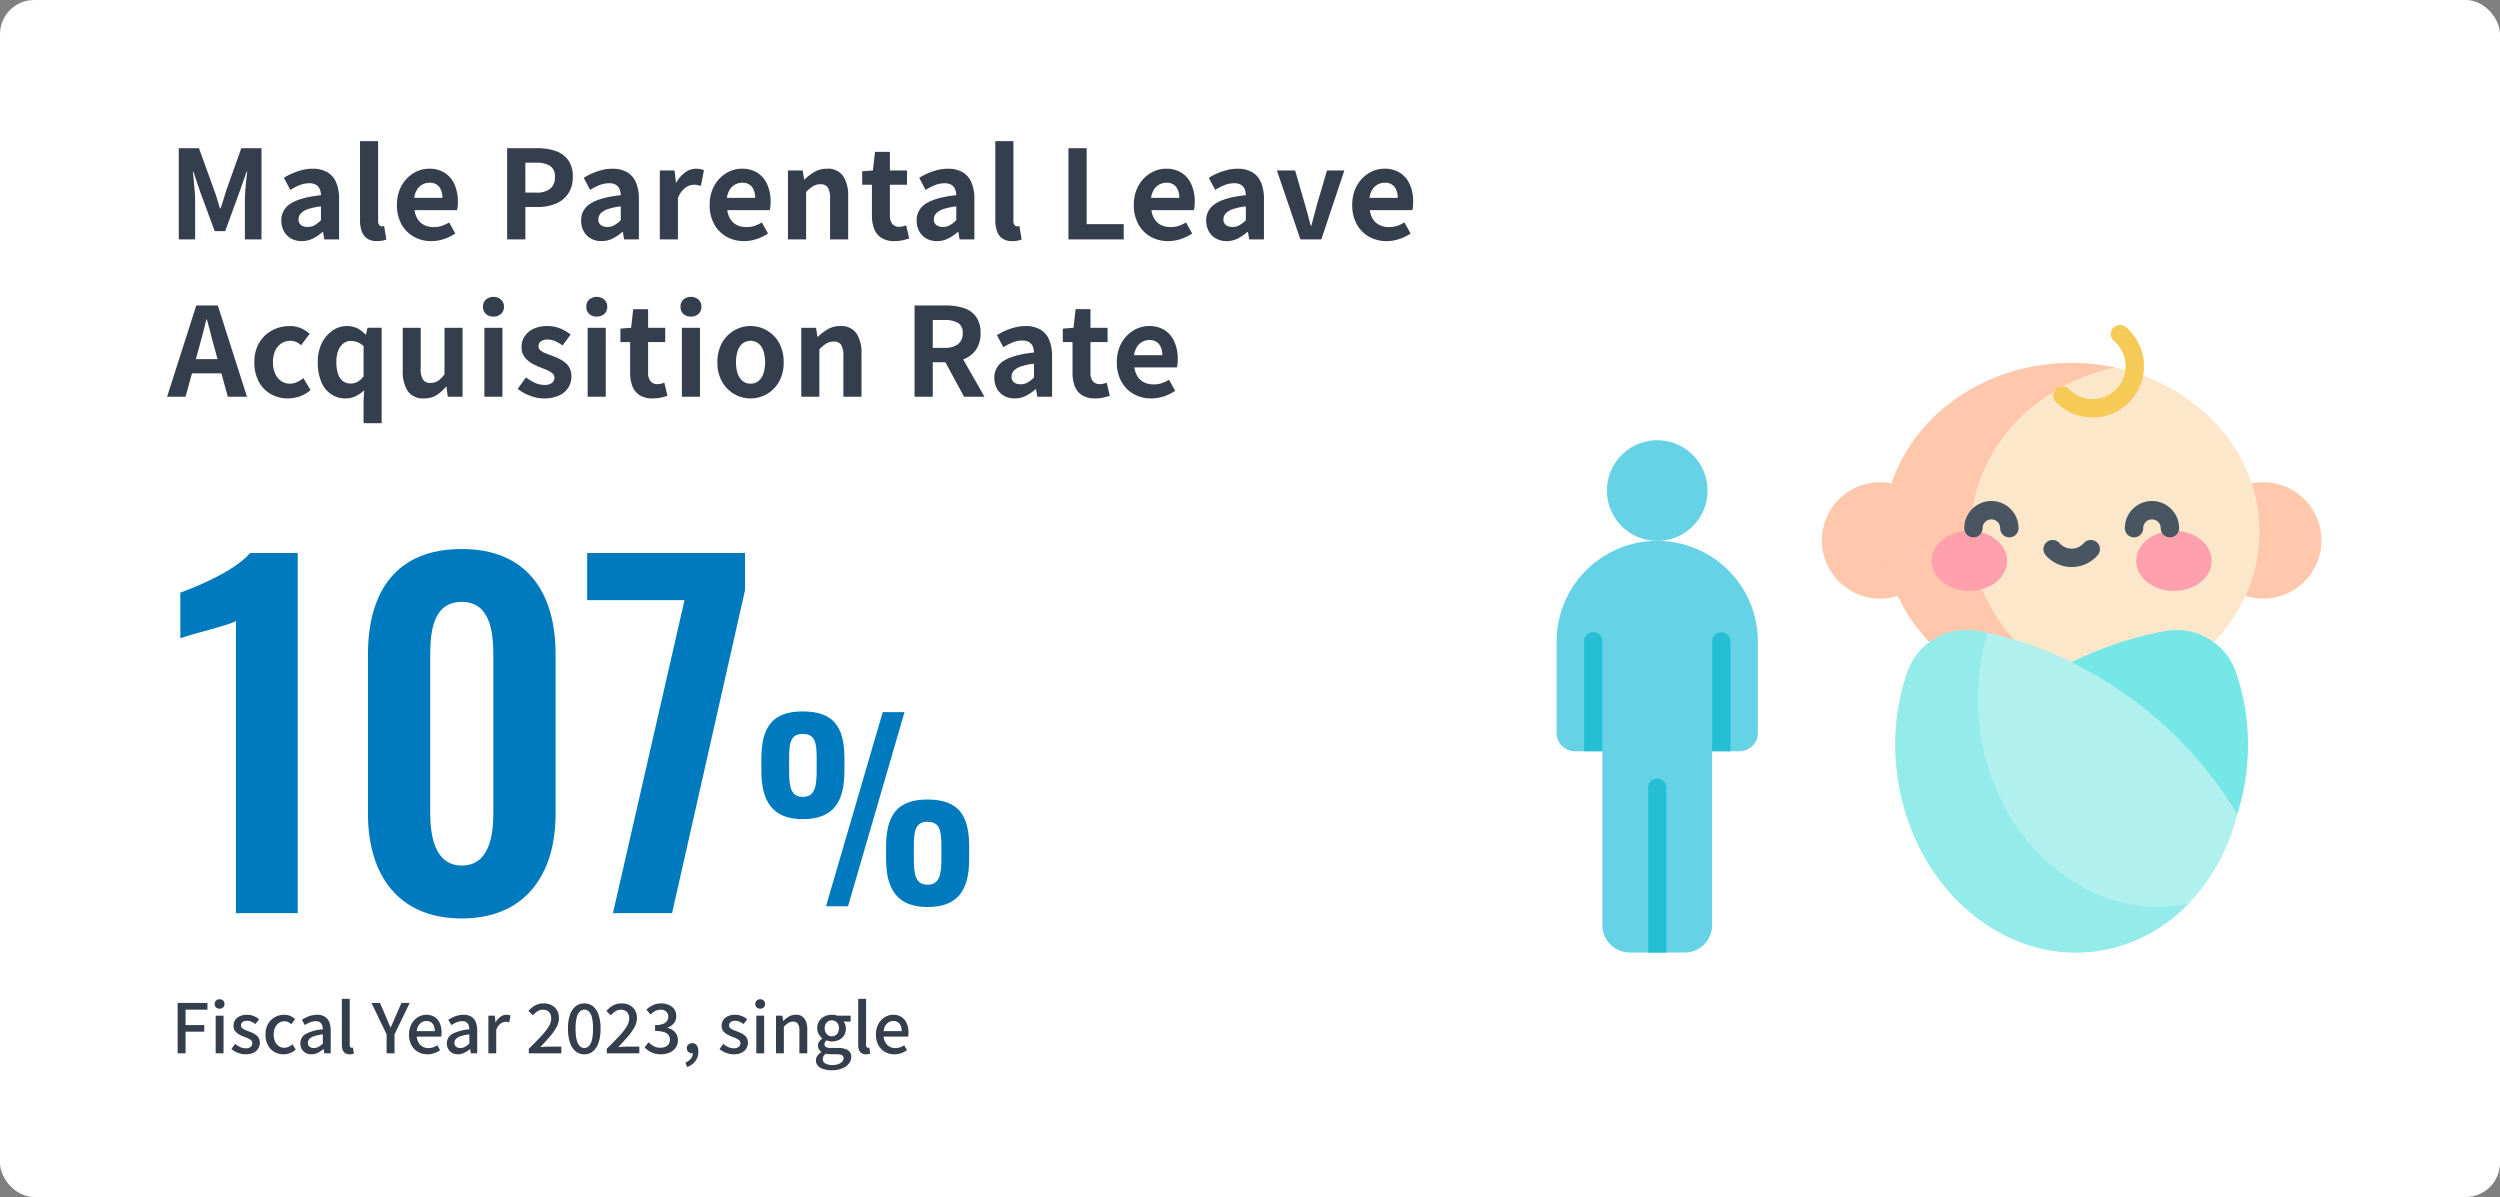 <svg xmlns="http://www.w3.org/2000/svg" xmlns:xlink="http://www.w3.org/1999/xlink" width="731" height="350" viewBox="0 0 731 350">
  <rect x="0" y="0" width="731" height="350" fill="#808080" stroke="none"/>
  <defs>
    <clipPath id="clip-path">
      <rect id="長方形_1446" data-name="長方形 1446" width="58.843" height="149.782" fill="none"/>
    </clipPath>
    <clipPath id="clip-path-2">
      <rect id="長方形_1447" data-name="長方形 1447" width="183.516" height="183.516" fill="none"/>
    </clipPath>
  </defs>
  <g id="_3minutes-02-content-02_pc" data-name="3minutes-02-content-02_pc" transform="translate(-840 -3063)">
    <rect id="長方形_811" data-name="長方形 811" width="731" height="350" rx="10" transform="translate(840 3063)" fill="#fff"/>
    <g id="数字" transform="translate(42 26)">
      <path id="パス_4129" data-name="パス 4129" d="M-67.015,0h18.07V-105.3h-13.91c-4.42,5.2-15.6,9.88-20.41,11.57v13.39c2.21-1.04,14.17-3.77,16.25-5.07ZM-.975,1.56c18.33,0,27.43-12.61,27.43-30.55V-75.66c0-18.33-8.58-30.81-27.43-30.81-19.11,0-27.43,12.35-27.43,30.81v46.67C-28.4-11.05-19.435,1.56-.975,1.56Zm0-15.47c-7.8,0-9.23-8.58-9.23-15.34V-75.4c0-7.15.91-15.6,9.23-15.6,8.19,0,9.23,8.45,9.23,15.6v46.15C8.255-22.49,6.955-13.91-.975-13.91ZM43.225,0h17.29l21.32-94.38V-105.3H35.685v13.78h28.47Z" transform="translate(934 3304)" fill="#007abe" stroke="rgba(0,0,0,0)" stroke-width="1"/>
      <path id="パス_4128" data-name="パス 4128" d="M3.276,0V-26.676h5.9l4.536,12.528q.432,1.188.828,2.5t.792,2.574h.18q.432-1.26.828-2.574t.756-2.5l4.464-12.528h5.9V0h-4.86V-11.124q0-1.3.108-2.844t.27-3.114q.162-1.566.306-2.79h-.144l-2.2,6.264-4.1,11.2h-3.06l-4.14-11.2L7.524-19.872H7.38q.144,1.224.288,2.79t.27,3.114q.126,1.548.126,2.844V0ZM39.2.5A6.149,6.149,0,0,1,36.09-.27,5.352,5.352,0,0,1,34-2.412a6.416,6.416,0,0,1-.738-3.1,5.615,5.615,0,0,1,2.772-4.986q2.772-1.782,8.82-2.43a5.059,5.059,0,0,0-.36-1.782,2.664,2.664,0,0,0-1.062-1.242,3.7,3.7,0,0,0-2-.468,7.493,7.493,0,0,0-2.772.54,17.718,17.718,0,0,0-2.772,1.4L34.02-18a17.968,17.968,0,0,1,2.52-1.332,18.836,18.836,0,0,1,2.808-.954,12.286,12.286,0,0,1,3.06-.378,8.384,8.384,0,0,1,4.284,1.008,6.225,6.225,0,0,1,2.592,2.988,12.249,12.249,0,0,1,.864,4.9V0h-4.32l-.36-2.16h-.18A12.892,12.892,0,0,1,42.48-.252,7.223,7.223,0,0,1,39.2.5Zm1.764-4.14A4.042,4.042,0,0,0,43-4.158a8.861,8.861,0,0,0,1.854-1.458V-9.648a17.131,17.131,0,0,0-3.888.828,4.828,4.828,0,0,0-2.052,1.278A2.5,2.5,0,0,0,38.3-5.9a2,2,0,0,0,.738,1.728A3.184,3.184,0,0,0,40.968-3.636ZM61.272.5A4.982,4.982,0,0,1,58.32-.27a4.338,4.338,0,0,1-1.566-2.16,9.73,9.73,0,0,1-.486-3.222V-28.728H61.56V-5.436a1.82,1.82,0,0,0,.342,1.26.981.981,0,0,0,.7.36,2.631,2.631,0,0,0,.324-.018q.144-.018.4-.054L63.972.036A7.779,7.779,0,0,1,62.838.36,7.486,7.486,0,0,1,61.272.5Zm15.84,0a10.273,10.273,0,0,1-5.076-1.26,9.327,9.327,0,0,1-3.618-3.636,11.334,11.334,0,0,1-1.35-5.688,11.79,11.79,0,0,1,.774-4.392,10.022,10.022,0,0,1,2.124-3.33,9.617,9.617,0,0,1,3.024-2.124,8.524,8.524,0,0,1,3.474-.738,8.221,8.221,0,0,1,4.644,1.242A7.709,7.709,0,0,1,83.934-16a12.318,12.318,0,0,1,.954,4.986,12.9,12.9,0,0,1-.072,1.386,7.1,7.1,0,0,1-.18,1.062H72.216a6.29,6.29,0,0,0,.972,2.736,4.757,4.757,0,0,0,1.944,1.674,6.278,6.278,0,0,0,2.7.558,7.589,7.589,0,0,0,2.3-.342,9.994,9.994,0,0,0,2.2-1.026l1.8,3.24A13.285,13.285,0,0,1,80.82-.108,11.658,11.658,0,0,1,77.112.5Zm-5-12.636h8.244a5.188,5.188,0,0,0-.918-3.222,3.409,3.409,0,0,0-2.9-1.206,4.238,4.238,0,0,0-1.98.486A4.215,4.215,0,0,0,72.972-14.6,6.056,6.056,0,0,0,72.108-12.132ZM99.288,0V-26.676h8.748a16.624,16.624,0,0,1,5.31.792,7.623,7.623,0,0,1,3.744,2.61,8.043,8.043,0,0,1,1.386,4.986A8.438,8.438,0,0,1,117.09-13.3a8.169,8.169,0,0,1-3.708,2.9,13.8,13.8,0,0,1-5.2.936h-3.564V0Zm5.328-13.68h3.2a6.172,6.172,0,0,0,4.086-1.152,4.292,4.292,0,0,0,1.35-3.456,3.538,3.538,0,0,0-1.422-3.222,7.8,7.8,0,0,0-4.194-.918h-3.024ZM126.864.5A6.149,6.149,0,0,1,123.75-.27a5.352,5.352,0,0,1-2.088-2.142,6.416,6.416,0,0,1-.738-3.1,5.615,5.615,0,0,1,2.772-4.986q2.772-1.782,8.82-2.43a5.059,5.059,0,0,0-.36-1.782,2.664,2.664,0,0,0-1.062-1.242,3.7,3.7,0,0,0-2-.468,7.493,7.493,0,0,0-2.772.54,17.717,17.717,0,0,0-2.772,1.4L121.68-18a17.968,17.968,0,0,1,2.52-1.332,18.835,18.835,0,0,1,2.808-.954,12.286,12.286,0,0,1,3.06-.378,8.383,8.383,0,0,1,4.284,1.008,6.225,6.225,0,0,1,2.592,2.988,12.249,12.249,0,0,1,.864,4.9V0h-4.32l-.36-2.16h-.18A12.892,12.892,0,0,1,130.14-.252,7.223,7.223,0,0,1,126.864.5Zm1.764-4.14a4.042,4.042,0,0,0,2.034-.522,8.86,8.86,0,0,0,1.854-1.458V-9.648a17.131,17.131,0,0,0-3.888.828,4.828,4.828,0,0,0-2.052,1.278,2.5,2.5,0,0,0-.612,1.638,2,2,0,0,0,.738,1.728A3.184,3.184,0,0,0,128.628-3.636ZM143.928,0V-20.16h4.32l.4,3.564h.108a8.879,8.879,0,0,1,2.628-3.024,5.391,5.391,0,0,1,3.1-1.044,6.124,6.124,0,0,1,1.386.126,6.362,6.362,0,0,1,.954.306l-.864,4.572q-.576-.144-1.026-.234a5.933,5.933,0,0,0-1.134-.09,4.268,4.268,0,0,0-2.43.9,6.632,6.632,0,0,0-2.142,3.06V0Zm24.624.5a10.273,10.273,0,0,1-5.076-1.26,9.327,9.327,0,0,1-3.618-3.636,11.334,11.334,0,0,1-1.35-5.688,11.79,11.79,0,0,1,.774-4.392,10.022,10.022,0,0,1,2.124-3.33,9.617,9.617,0,0,1,3.024-2.124,8.524,8.524,0,0,1,3.474-.738,8.221,8.221,0,0,1,4.644,1.242A7.709,7.709,0,0,1,175.374-16a12.318,12.318,0,0,1,.954,4.986,12.9,12.9,0,0,1-.072,1.386,7.1,7.1,0,0,1-.18,1.062h-12.42a6.29,6.29,0,0,0,.972,2.736,4.757,4.757,0,0,0,1.944,1.674,6.278,6.278,0,0,0,2.7.558,7.589,7.589,0,0,0,2.3-.342,9.995,9.995,0,0,0,2.2-1.026l1.8,3.24a13.285,13.285,0,0,1-3.312,1.62A11.658,11.658,0,0,1,168.552.5Zm-5-12.636h8.244a5.188,5.188,0,0,0-.918-3.222,3.409,3.409,0,0,0-2.9-1.206,4.238,4.238,0,0,0-1.98.486,4.215,4.215,0,0,0-1.584,1.476A6.056,6.056,0,0,0,163.548-12.132ZM181.4,0V-20.16h4.32l.4,2.664h.108a15.412,15.412,0,0,1,2.916-2.232,7.011,7.011,0,0,1,3.636-.936,5.359,5.359,0,0,1,4.752,2.142,10.389,10.389,0,0,1,1.476,5.958V0h-5.292V-11.916a5.911,5.911,0,0,0-.666-3.276,2.487,2.487,0,0,0-2.178-.936,3.945,3.945,0,0,0-2.142.576A12.061,12.061,0,0,0,186.7-13.86V0ZM212.58.5a6.992,6.992,0,0,1-3.852-.954A5.335,5.335,0,0,1,206.6-3.1a10.934,10.934,0,0,1-.648-3.924v-8.964h-2.844v-3.924l3.132-.252.612-5.436h4.356v5.436h5v4.176h-5v8.928a3.823,3.823,0,0,0,.72,2.556,2.573,2.573,0,0,0,2.052.828,4.046,4.046,0,0,0,1.044-.144q.54-.144.936-.288l.9,3.852q-.828.252-1.89.5A10.4,10.4,0,0,1,212.58.5Zm12.384,0A6.149,6.149,0,0,1,221.85-.27a5.352,5.352,0,0,1-2.088-2.142,6.416,6.416,0,0,1-.738-3.1,5.615,5.615,0,0,1,2.772-4.986q2.772-1.782,8.82-2.43a5.059,5.059,0,0,0-.36-1.782,2.664,2.664,0,0,0-1.062-1.242,3.7,3.7,0,0,0-2-.468,7.493,7.493,0,0,0-2.772.54,17.717,17.717,0,0,0-2.772,1.4L219.78-18a17.969,17.969,0,0,1,2.52-1.332,18.836,18.836,0,0,1,2.808-.954,12.286,12.286,0,0,1,3.06-.378,8.383,8.383,0,0,1,4.284,1.008,6.225,6.225,0,0,1,2.592,2.988,12.249,12.249,0,0,1,.864,4.9V0h-4.32l-.36-2.16h-.18A12.892,12.892,0,0,1,228.24-.252,7.223,7.223,0,0,1,224.964.5Zm1.764-4.14a4.042,4.042,0,0,0,2.034-.522,8.86,8.86,0,0,0,1.854-1.458V-9.648a17.131,17.131,0,0,0-3.888.828,4.828,4.828,0,0,0-2.052,1.278,2.5,2.5,0,0,0-.612,1.638,2,2,0,0,0,.738,1.728A3.184,3.184,0,0,0,226.728-3.636ZM247.032.5A4.982,4.982,0,0,1,244.08-.27a4.338,4.338,0,0,1-1.566-2.16,9.73,9.73,0,0,1-.486-3.222V-28.728h5.292V-5.436a1.82,1.82,0,0,0,.342,1.26.981.981,0,0,0,.7.36,2.631,2.631,0,0,0,.324-.018q.144-.018.4-.054l.648,3.924A7.779,7.779,0,0,1,248.6.36,7.486,7.486,0,0,1,247.032.5Zm16.38-.5V-26.676h5.328V-4.464h10.836V0Zm29.16.5A10.273,10.273,0,0,1,287.5-.756a9.327,9.327,0,0,1-3.618-3.636,11.334,11.334,0,0,1-1.35-5.688,11.791,11.791,0,0,1,.774-4.392,10.022,10.022,0,0,1,2.124-3.33,9.617,9.617,0,0,1,3.024-2.124,8.524,8.524,0,0,1,3.474-.738,8.221,8.221,0,0,1,4.644,1.242A7.709,7.709,0,0,1,299.394-16a12.319,12.319,0,0,1,.954,4.986,12.9,12.9,0,0,1-.072,1.386,7.1,7.1,0,0,1-.18,1.062h-12.42a6.291,6.291,0,0,0,.972,2.736,4.757,4.757,0,0,0,1.944,1.674,6.278,6.278,0,0,0,2.7.558,7.589,7.589,0,0,0,2.3-.342,9.994,9.994,0,0,0,2.2-1.026l1.8,3.24a13.285,13.285,0,0,1-3.312,1.62A11.658,11.658,0,0,1,292.572.5Zm-5-12.636h8.244a5.188,5.188,0,0,0-.918-3.222A3.409,3.409,0,0,0,292-16.56a4.238,4.238,0,0,0-1.98.486,4.215,4.215,0,0,0-1.584,1.476A6.056,6.056,0,0,0,287.568-12.132ZM309.636.5a6.149,6.149,0,0,1-3.114-.774,5.352,5.352,0,0,1-2.088-2.142,6.416,6.416,0,0,1-.738-3.1,5.615,5.615,0,0,1,2.772-4.986q2.772-1.782,8.82-2.43a5.059,5.059,0,0,0-.36-1.782,2.664,2.664,0,0,0-1.062-1.242,3.7,3.7,0,0,0-2-.468,7.493,7.493,0,0,0-2.772.54,17.718,17.718,0,0,0-2.772,1.4L304.452-18a17.968,17.968,0,0,1,2.52-1.332,18.835,18.835,0,0,1,2.808-.954,12.286,12.286,0,0,1,3.06-.378,8.383,8.383,0,0,1,4.284,1.008,6.225,6.225,0,0,1,2.592,2.988,12.248,12.248,0,0,1,.864,4.9V0h-4.32l-.36-2.16h-.18a12.891,12.891,0,0,1-2.808,1.908A7.223,7.223,0,0,1,309.636.5Zm1.764-4.14a4.042,4.042,0,0,0,2.034-.522,8.86,8.86,0,0,0,1.854-1.458V-9.648a17.131,17.131,0,0,0-3.888.828,4.828,4.828,0,0,0-2.052,1.278,2.5,2.5,0,0,0-.612,1.638,2,2,0,0,0,.738,1.728A3.184,3.184,0,0,0,311.4-3.636ZM331.236,0,324.36-20.16h5.328L332.6-10.116q.432,1.512.846,3.042T334.26-4h.18q.4-1.548.81-3.078t.81-3.042l2.952-10.044h5.076L337.356,0Zm25.2.5a10.273,10.273,0,0,1-5.076-1.26,9.327,9.327,0,0,1-3.618-3.636,11.334,11.334,0,0,1-1.35-5.688,11.791,11.791,0,0,1,.774-4.392,10.022,10.022,0,0,1,2.124-3.33,9.617,9.617,0,0,1,3.024-2.124,8.524,8.524,0,0,1,3.474-.738,8.221,8.221,0,0,1,4.644,1.242A7.709,7.709,0,0,1,363.258-16a12.319,12.319,0,0,1,.954,4.986,12.9,12.9,0,0,1-.072,1.386,7.1,7.1,0,0,1-.18,1.062H351.54a6.291,6.291,0,0,0,.972,2.736,4.757,4.757,0,0,0,1.944,1.674,6.278,6.278,0,0,0,2.7.558,7.589,7.589,0,0,0,2.3-.342,9.994,9.994,0,0,0,2.2-1.026l1.8,3.24a13.285,13.285,0,0,1-3.312,1.62A11.658,11.658,0,0,1,356.436.5Zm-5-12.636h8.244a5.188,5.188,0,0,0-.918-3.222,3.409,3.409,0,0,0-2.9-1.206,4.238,4.238,0,0,0-1.98.486A4.215,4.215,0,0,0,352.3-14.6,6.056,6.056,0,0,0,351.432-12.132ZM-.144,46,8.388,19.324h6.3L23.22,46H17.6l-3.78-13.9q-.612-2.088-1.17-4.338t-1.17-4.374H11.34q-.5,2.16-1.1,4.392T9.072,32.1L5.256,46Zm5.292-6.84V35.02H17.82v4.14ZM35.208,46.5a10,10,0,0,1-5-1.26,9.065,9.065,0,0,1-3.528-3.618,11.691,11.691,0,0,1-1.3-5.706A10.852,10.852,0,0,1,26.8,30.214a9.683,9.683,0,0,1,3.78-3.618,10.643,10.643,0,0,1,5.094-1.26,8.194,8.194,0,0,1,3.312.63A9.406,9.406,0,0,1,41.544,27.6l-2.52,3.348a5.4,5.4,0,0,0-1.476-.972,3.98,3.98,0,0,0-1.584-.324,4.812,4.812,0,0,0-2.718.774,4.982,4.982,0,0,0-1.8,2.178,8.034,8.034,0,0,0-.63,3.312,8.035,8.035,0,0,0,.63,3.312A5.077,5.077,0,0,0,33.21,41.41a4.459,4.459,0,0,0,2.574.774,4.9,4.9,0,0,0,2.088-.468,8.465,8.465,0,0,0,1.836-1.152L41.8,44.056A9.4,9.4,0,0,1,38.61,45.91,10.531,10.531,0,0,1,35.208,46.5Zm22.1,7.236V47.332l.18-3.24a9.009,9.009,0,0,1-2.448,1.728,6.507,6.507,0,0,1-2.88.684,7.593,7.593,0,0,1-4.374-1.26,8.059,8.059,0,0,1-2.862-3.636A14.52,14.52,0,0,1,43.92,35.92a12.237,12.237,0,0,1,1.206-5.634,9.438,9.438,0,0,1,3.15-3.654,7.279,7.279,0,0,1,4.1-1.3,6.979,6.979,0,0,1,2.97.594,8.339,8.339,0,0,1,2.5,1.89H58l.468-1.98H62.6v27.9Zm-3.78-11.592a4.2,4.2,0,0,0,2-.486,5.717,5.717,0,0,0,1.782-1.6V31.2a5.506,5.506,0,0,0-1.854-1.17,5.671,5.671,0,0,0-1.926-.342,3.421,3.421,0,0,0-2.07.7,4.8,4.8,0,0,0-1.53,2.07,8.739,8.739,0,0,0-.576,3.384,10.789,10.789,0,0,0,.486,3.492,4.3,4.3,0,0,0,1.422,2.106A3.672,3.672,0,0,0,53.532,42.148ZM74.988,46.5a5.359,5.359,0,0,1-4.752-2.142A10.389,10.389,0,0,1,68.76,38.4V25.84h5.256V37.756a5.783,5.783,0,0,0,.684,3.276,2.537,2.537,0,0,0,2.2.936,3.855,3.855,0,0,0,2.142-.594,8.061,8.061,0,0,0,1.926-1.926V25.84h5.292V46h-4.32l-.4-2.916H81.4a11.746,11.746,0,0,1-2.808,2.484A6.7,6.7,0,0,1,74.988,46.5Zm17.64-.5V25.84H97.92V46Zm2.664-23.436a3.137,3.137,0,0,1-2.232-.774,2.743,2.743,0,0,1-.828-2.106A2.756,2.756,0,0,1,93.06,17.6a3.49,3.49,0,0,1,4.428,0,2.7,2.7,0,0,1,.864,2.088,2.685,2.685,0,0,1-.864,2.106A3.167,3.167,0,0,1,95.292,22.564Zm14.76,23.94a11.378,11.378,0,0,1-4.086-.792,13.06,13.06,0,0,1-3.582-2.016l2.412-3.348a13.9,13.9,0,0,0,2.646,1.6,6.612,6.612,0,0,0,2.754.594,3.391,3.391,0,0,0,2.214-.594,1.912,1.912,0,0,0,.7-1.53,1.618,1.618,0,0,0-.612-1.278,6.135,6.135,0,0,0-1.584-.936q-.972-.414-2.016-.81a19.231,19.231,0,0,1-2.5-1.224,6.678,6.678,0,0,1-2.07-1.854,4.665,4.665,0,0,1-.828-2.826,5.558,5.558,0,0,1,.936-3.186,6.332,6.332,0,0,1,2.61-2.178,9.226,9.226,0,0,1,3.978-.792,9.571,9.571,0,0,1,3.906.756,13.423,13.423,0,0,1,2.934,1.728l-2.376,3.2a11.45,11.45,0,0,0-2.142-1.26,5.35,5.35,0,0,0-2.178-.468,3.181,3.181,0,0,0-2.052.54,1.741,1.741,0,0,0-.648,1.4,1.557,1.557,0,0,0,.54,1.206,4.732,4.732,0,0,0,1.476.846q.936.36,1.98.756a19.144,19.144,0,0,1,2,.846,9.226,9.226,0,0,1,1.818,1.17,5,5,0,0,1,1.314,1.674,5.39,5.39,0,0,1,.486,2.394,5.926,5.926,0,0,1-.918,3.222,6.258,6.258,0,0,1-2.7,2.3A10.25,10.25,0,0,1,110.052,46.5Zm12.78-.5V25.84h5.292V46ZM125.5,22.564a3.137,3.137,0,0,1-2.232-.774,2.743,2.743,0,0,1-.828-2.106,2.756,2.756,0,0,1,.828-2.088,3.49,3.49,0,0,1,4.428,0,2.7,2.7,0,0,1,.864,2.088,2.685,2.685,0,0,1-.864,2.106A3.167,3.167,0,0,1,125.5,22.564Zm16.38,23.94a6.992,6.992,0,0,1-3.852-.954A5.335,5.335,0,0,1,135.9,42.9a10.934,10.934,0,0,1-.648-3.924V30.016h-2.844V26.092l3.132-.252.612-5.436h4.356V25.84h5v4.176h-5v8.928a3.823,3.823,0,0,0,.72,2.556,2.573,2.573,0,0,0,2.052.828,4.046,4.046,0,0,0,1.044-.144q.54-.144.936-.288l.9,3.852q-.828.252-1.89.5A10.4,10.4,0,0,1,141.876,46.5Zm8.5-.5V25.84h5.292V46Zm2.664-23.436a3.137,3.137,0,0,1-2.232-.774,2.743,2.743,0,0,1-.828-2.106A2.756,2.756,0,0,1,150.8,17.6a3.49,3.49,0,0,1,4.428,0,2.7,2.7,0,0,1,.864,2.088,2.685,2.685,0,0,1-.864,2.106A3.167,3.167,0,0,1,153.036,22.564ZM170.46,46.5a9.418,9.418,0,0,1-4.734-1.26,9.6,9.6,0,0,1-3.582-3.618,11.19,11.19,0,0,1-1.368-5.706,11.19,11.19,0,0,1,1.368-5.706,9.6,9.6,0,0,1,3.582-3.618,9.531,9.531,0,0,1,8.37-.54,9.579,9.579,0,0,1,5.256,5.382,11.9,11.9,0,0,1,.792,4.482,11.19,11.19,0,0,1-1.368,5.706,9.6,9.6,0,0,1-3.582,3.618A9.418,9.418,0,0,1,170.46,46.5Zm0-4.32a3.567,3.567,0,0,0,2.322-.774,4.7,4.7,0,0,0,1.44-2.178,10.141,10.141,0,0,0,.486-3.312,10.141,10.141,0,0,0-.486-3.312,4.7,4.7,0,0,0-1.44-2.178,3.87,3.87,0,0,0-4.644,0,4.7,4.7,0,0,0-1.44,2.178,10.142,10.142,0,0,0-.486,3.312,10.142,10.142,0,0,0,.486,3.312,4.7,4.7,0,0,0,1.44,2.178A3.567,3.567,0,0,0,170.46,42.184ZM185.292,46V25.84h4.32l.4,2.664h.108a15.412,15.412,0,0,1,2.916-2.232,7.011,7.011,0,0,1,3.636-.936,5.359,5.359,0,0,1,4.752,2.142,10.389,10.389,0,0,1,1.476,5.958V46H197.6V34.084a5.911,5.911,0,0,0-.666-3.276,2.487,2.487,0,0,0-2.178-.936,3.945,3.945,0,0,0-2.142.576,12.061,12.061,0,0,0-2.034,1.692V46Zm33.12,0V19.324h9.252a16.481,16.481,0,0,1,5.112.738,7.108,7.108,0,0,1,3.6,2.52,7.915,7.915,0,0,1,1.332,4.842,8.214,8.214,0,0,1-1.332,4.842,7.706,7.706,0,0,1-3.6,2.772,14.012,14.012,0,0,1-5.112.882H223.74V46Zm5.328-14.292H227.2a6.2,6.2,0,0,0,3.942-1.08,3.857,3.857,0,0,0,1.35-3.2,3.263,3.263,0,0,0-1.35-3.006,7.489,7.489,0,0,0-3.942-.846H223.74ZM232.884,46l-6.192-11.448,3.744-3.312L238.86,46Zm14.8.5a6.149,6.149,0,0,1-3.114-.774,5.352,5.352,0,0,1-2.088-2.142,6.416,6.416,0,0,1-.738-3.1,5.615,5.615,0,0,1,2.772-4.986q2.772-1.782,8.82-2.43a5.059,5.059,0,0,0-.36-1.782,2.664,2.664,0,0,0-1.062-1.242,3.7,3.7,0,0,0-2-.468,7.493,7.493,0,0,0-2.772.54,17.717,17.717,0,0,0-2.772,1.4L242.5,28a17.969,17.969,0,0,1,2.52-1.332,18.836,18.836,0,0,1,2.808-.954,12.286,12.286,0,0,1,3.06-.378,8.383,8.383,0,0,1,4.284,1.008,6.225,6.225,0,0,1,2.592,2.988,12.249,12.249,0,0,1,.864,4.9V46H254.3l-.36-2.16h-.18a12.892,12.892,0,0,1-2.808,1.908A7.223,7.223,0,0,1,247.68,46.5Zm1.764-4.14a4.042,4.042,0,0,0,2.034-.522,8.86,8.86,0,0,0,1.854-1.458V36.352a17.131,17.131,0,0,0-3.888.828,4.828,4.828,0,0,0-2.052,1.278,2.5,2.5,0,0,0-.612,1.638,2,2,0,0,0,.738,1.728A3.184,3.184,0,0,0,249.444,42.364Zm21.78,4.14a6.992,6.992,0,0,1-3.852-.954,5.335,5.335,0,0,1-2.124-2.646,10.935,10.935,0,0,1-.648-3.924V30.016h-2.844V26.092l3.132-.252L265.5,20.4h4.356V25.84h5v4.176h-5v8.928a3.823,3.823,0,0,0,.72,2.556,2.573,2.573,0,0,0,2.052.828,4.047,4.047,0,0,0,1.044-.144q.54-.144.936-.288l.9,3.852q-.828.252-1.89.5A10.4,10.4,0,0,1,271.224,46.5Zm16.38,0a10.273,10.273,0,0,1-5.076-1.26,9.327,9.327,0,0,1-3.618-3.636,11.334,11.334,0,0,1-1.35-5.688,11.79,11.79,0,0,1,.774-4.392,10.022,10.022,0,0,1,2.124-3.33,9.617,9.617,0,0,1,3.024-2.124,8.524,8.524,0,0,1,3.474-.738,8.221,8.221,0,0,1,4.644,1.242A7.709,7.709,0,0,1,294.426,30a12.319,12.319,0,0,1,.954,4.986,12.9,12.9,0,0,1-.072,1.386,7.1,7.1,0,0,1-.18,1.062h-12.42a6.291,6.291,0,0,0,.972,2.736,4.757,4.757,0,0,0,1.944,1.674,6.278,6.278,0,0,0,2.7.558,7.589,7.589,0,0,0,2.3-.342,9.994,9.994,0,0,0,2.2-1.026l1.8,3.24a13.285,13.285,0,0,1-3.312,1.62A11.658,11.658,0,0,1,287.6,46.5Zm-5-12.636h8.244a5.188,5.188,0,0,0-.918-3.222,3.409,3.409,0,0,0-2.9-1.206,4.171,4.171,0,0,0-3.564,1.962A6.056,6.056,0,0,0,282.6,33.868Z" transform="translate(847 3107)" fill="#353e4d" stroke="rgba(0,0,0,0)" stroke-width="1"/>
      <path id="パス_4130" data-name="パス 4130" d="M-18.27-25.48c8.82,0,12.18-4.9,12.18-14v-3.85c0-9.24-3.29-13.65-12.18-13.65s-12.11,4.55-12.11,13.93v3.43C-30.38-30.59-27.02-25.48-18.27-25.48ZM-11.48,0h6.44L11.48-56.77H5.11Zm-6.79-31.99c-3.57,0-3.99-3.15-3.99-7.7v-3.36c0-4.62.35-7.35,3.99-7.35,3.71,0,4.06,2.73,4.06,7.28v3.36C-14.21-35.21-14.63-31.99-18.27-31.99ZM18.2.21c8.82,0,12.18-4.83,12.18-14v-3.78c0-9.24-3.29-13.65-12.18-13.65S6.09-26.6,6.09-17.36v3.43C6.09-4.83,9.45.21,18.2.21Zm0-6.51c-3.57,0-3.99-3.15-3.99-7.7v-3.36c0-4.55.35-7.35,3.99-7.35,3.71,0,4.06,2.73,4.06,7.35V-14C22.26-9.52,21.84-6.3,18.2-6.3Z" transform="translate(1051 3302)" fill="#007abe" stroke="rgba(0,0,0,0)" stroke-width="1"/>
    </g>
    <g id="lead-txt" transform="translate(918 1862)">
      <path id="パス_4131" data-name="パス 4131" d="M1.94,0V-14.74h8.72v1.96H4.26v4.5H9.72v1.94H4.26V0ZM13.06,0V-11.02h2.3V0Zm1.16-13.06a1.44,1.44,0,0,1-1.05-.38,1.359,1.359,0,0,1-.39-1.02,1.308,1.308,0,0,1,.39-.98,1.44,1.44,0,0,1,1.05-.38,1.421,1.421,0,0,1,1.02.38,1.291,1.291,0,0,1,.4.98,1.341,1.341,0,0,1-.4,1.02A1.421,1.421,0,0,1,14.22-13.06ZM21.8.28a6.01,6.01,0,0,1-2.23-.44,7.068,7.068,0,0,1-1.91-1.1l1.1-1.5a7.211,7.211,0,0,0,1.47.93,3.806,3.806,0,0,0,1.63.35,2.094,2.094,0,0,0,1.45-.43,1.369,1.369,0,0,0,.47-1.05,1.125,1.125,0,0,0-.35-.84,3.112,3.112,0,0,0-.91-.59q-.56-.25-1.16-.47a11.359,11.359,0,0,1-1.45-.67,3.633,3.633,0,0,1-1.17-1,2.469,2.469,0,0,1-.46-1.53,2.968,2.968,0,0,1,.47-1.66,3.22,3.22,0,0,1,1.35-1.14,4.836,4.836,0,0,1,2.1-.42,5.167,5.167,0,0,1,2.01.38,5.923,5.923,0,0,1,1.55.92L24.7-8.56a6.708,6.708,0,0,0-1.18-.69,3.036,3.036,0,0,0-1.26-.27,2.008,2.008,0,0,0-1.36.39,1.244,1.244,0,0,0-.44.97,1,1,0,0,0,.32.76,2.8,2.8,0,0,0,.85.52q.53.22,1.13.46a11.26,11.26,0,0,1,1.15.47,5.158,5.158,0,0,1,1.03.64,2.974,2.974,0,0,1,.75.9,2.7,2.7,0,0,1,.29,1.31,3.183,3.183,0,0,1-.48,1.7A3.29,3.29,0,0,1,24.1-.17,5.218,5.218,0,0,1,21.8.28Zm11.1,0a5.21,5.21,0,0,1-2.68-.69,4.99,4.99,0,0,1-1.88-1.98,6.437,6.437,0,0,1-.7-3.11,6.065,6.065,0,0,1,.76-3.13,5.2,5.2,0,0,1,2-1.97,5.485,5.485,0,0,1,2.68-.68,4.356,4.356,0,0,1,1.84.36,5.478,5.478,0,0,1,1.38.9l-1.14,1.5a3.834,3.834,0,0,0-.92-.63,2.375,2.375,0,0,0-1.04-.23,2.846,2.846,0,0,0-1.64.49,3.306,3.306,0,0,0-1.13,1.36,4.716,4.716,0,0,0-.41,2.03,4.817,4.817,0,0,0,.4,2.03,3.223,3.223,0,0,0,1.1,1.35,2.761,2.761,0,0,0,1.6.48,2.948,2.948,0,0,0,1.3-.29,5.264,5.264,0,0,0,1.1-.71l.96,1.54a5.308,5.308,0,0,1-1.7,1.03A5.355,5.355,0,0,1,32.9.28Zm8.16,0a3.418,3.418,0,0,1-1.67-.4,2.948,2.948,0,0,1-1.15-1.12,3.274,3.274,0,0,1-.42-1.68,3.061,3.061,0,0,1,1.57-2.75A12.561,12.561,0,0,1,44.4-7.02a4.123,4.123,0,0,0-.2-1.18,1.73,1.73,0,0,0-.63-.87A2.117,2.117,0,0,0,42.3-9.4a4.2,4.2,0,0,0-1.66.34,11.644,11.644,0,0,0-1.52.78l-.86-1.56a12.682,12.682,0,0,1,1.28-.69,8.674,8.674,0,0,1,1.5-.54,6.511,6.511,0,0,1,1.66-.21,4.2,4.2,0,0,1,2.26.55,3.3,3.3,0,0,1,1.31,1.59,6.593,6.593,0,0,1,.43,2.52V0H44.82l-.18-1.26h-.08A8.114,8.114,0,0,1,42.94-.17,4.071,4.071,0,0,1,41.06.28Zm.7-1.84a2.808,2.808,0,0,0,1.34-.33,6.183,6.183,0,0,0,1.3-.97V-5.54a11.47,11.47,0,0,0-2.58.53,3.3,3.3,0,0,0-1.37.82,1.608,1.608,0,0,0-.41,1.09,1.354,1.354,0,0,0,.5,1.18A2.033,2.033,0,0,0,41.76-1.56ZM52.24.28A2.3,2.3,0,0,1,50.9-.07a1.935,1.935,0,0,1-.72-1,4.782,4.782,0,0,1-.22-1.53V-15.94h2.3V-2.48a.975.975,0,0,0,.17.65.494.494,0,0,0,.37.19,1.289,1.289,0,0,0,.16-.01l.24-.03L53.48.06a3.533,3.533,0,0,1-.5.15A3.317,3.317,0,0,1,52.24.28ZM63.04,0V-5.56l-4.42-9.18H61.1l1.7,3.92q.34.82.67,1.61t.71,1.63h.08q.36-.84.71-1.63t.69-1.61l1.72-3.92H69.8L65.36-5.56V0ZM74.98.28a5.428,5.428,0,0,1-2.72-.69,5.041,5.041,0,0,1-1.94-1.98A6.29,6.29,0,0,1,69.6-5.5a6.551,6.551,0,0,1,.42-2.41,5.487,5.487,0,0,1,1.14-1.82,5.113,5.113,0,0,1,1.62-1.15,4.488,4.488,0,0,1,1.84-.4,4.42,4.42,0,0,1,2.46.65A4.093,4.093,0,0,1,78.6-8.81a6.671,6.671,0,0,1,.52,2.73q0,.34-.03.65A3.222,3.222,0,0,1,79-4.9H71.86a4.221,4.221,0,0,0,.55,1.79,3.175,3.175,0,0,0,1.18,1.16,3.351,3.351,0,0,0,1.67.41,4.218,4.218,0,0,0,1.38-.22,5.9,5.9,0,0,0,1.24-.6l.8,1.46a8.157,8.157,0,0,1-1.69.84A5.81,5.81,0,0,1,74.98.28ZM71.84-6.5h5.28a3.382,3.382,0,0,0-.63-2.18,2.215,2.215,0,0,0-1.83-.78,2.555,2.555,0,0,0-1.28.34,2.84,2.84,0,0,0-1.01,1A3.971,3.971,0,0,0,71.84-6.5ZM83.9.28a3.418,3.418,0,0,1-1.67-.4,2.948,2.948,0,0,1-1.15-1.12,3.274,3.274,0,0,1-.42-1.68,3.061,3.061,0,0,1,1.57-2.75,12.561,12.561,0,0,1,5.01-1.35,4.123,4.123,0,0,0-.2-1.18,1.73,1.73,0,0,0-.63-.87,2.117,2.117,0,0,0-1.27-.33,4.2,4.2,0,0,0-1.66.34,11.645,11.645,0,0,0-1.52.78L81.1-9.84a12.682,12.682,0,0,1,1.28-.69,8.674,8.674,0,0,1,1.5-.54,6.511,6.511,0,0,1,1.66-.21,4.2,4.2,0,0,1,2.26.55,3.3,3.3,0,0,1,1.31,1.59,6.593,6.593,0,0,1,.43,2.52V0H87.66l-.18-1.26H87.4A8.114,8.114,0,0,1,85.78-.17,4.071,4.071,0,0,1,83.9.28Zm.7-1.84a2.808,2.808,0,0,0,1.34-.33,6.183,6.183,0,0,0,1.3-.97V-5.54a11.47,11.47,0,0,0-2.58.53,3.3,3.3,0,0,0-1.37.82,1.608,1.608,0,0,0-.41,1.09,1.354,1.354,0,0,0,.5,1.18A2.033,2.033,0,0,0,84.6-1.56ZM92.8,0V-11.02h1.88l.2,1.98h.04a5.053,5.053,0,0,1,1.42-1.65,2.9,2.9,0,0,1,1.72-.59,3.3,3.3,0,0,1,.68.06,3.607,3.607,0,0,1,.54.16l-.4,2.02a3.607,3.607,0,0,0-.54-.14,3.593,3.593,0,0,0-.58-.04,2.438,2.438,0,0,0-1.4.53A4.023,4.023,0,0,0,95.1-6.84V0Zm11.82,0V-1.34q2.06-2.02,3.53-3.59a18.4,18.4,0,0,0,2.25-2.84,4.609,4.609,0,0,0,.78-2.39,3.246,3.246,0,0,0-.27-1.38,1.988,1.988,0,0,0-.82-.9,2.732,2.732,0,0,0-1.39-.32,2.749,2.749,0,0,0-1.58.49,7.429,7.429,0,0,0-1.32,1.15l-1.3-1.28a7.766,7.766,0,0,1,1.99-1.62A5.116,5.116,0,0,1,109-14.6a4.852,4.852,0,0,1,2.34.54,3.842,3.842,0,0,1,1.55,1.51,4.525,4.525,0,0,1,.55,2.27,5.491,5.491,0,0,1-.73,2.64,16.2,16.2,0,0,1-1.97,2.78q-1.24,1.44-2.78,3.04.58-.06,1.23-.11t1.19-.05h3.76V0Zm16.24.28a3.916,3.916,0,0,1-2.55-.87,5.5,5.5,0,0,1-1.65-2.54,12.561,12.561,0,0,1-.58-4.09,12.287,12.287,0,0,1,.58-4.06,5.3,5.3,0,0,1,1.65-2.48,4.005,4.005,0,0,1,2.55-.84,3.934,3.934,0,0,1,2.52.84,5.334,5.334,0,0,1,1.64,2.48,12.287,12.287,0,0,1,.58,4.06,12.561,12.561,0,0,1-.58,4.09,5.54,5.54,0,0,1-1.64,2.54A3.847,3.847,0,0,1,120.86.28Zm0-1.84a1.85,1.85,0,0,0,1.32-.56,3.786,3.786,0,0,0,.9-1.8,13.679,13.679,0,0,0,.32-3.3,13.3,13.3,0,0,0-.32-3.27,3.618,3.618,0,0,0-.9-1.75,1.884,1.884,0,0,0-1.32-.54,1.884,1.884,0,0,0-1.32.54,3.678,3.678,0,0,0-.91,1.75,12.91,12.91,0,0,0-.33,3.27,13.281,13.281,0,0,0,.33,3.3,3.849,3.849,0,0,0,.91,1.8A1.85,1.85,0,0,0,120.86-1.56ZM127.42,0V-1.34q2.06-2.02,3.53-3.59a18.4,18.4,0,0,0,2.25-2.84,4.609,4.609,0,0,0,.78-2.39,3.246,3.246,0,0,0-.27-1.38,1.988,1.988,0,0,0-.82-.9,2.732,2.732,0,0,0-1.39-.32,2.749,2.749,0,0,0-1.58.49,7.428,7.428,0,0,0-1.32,1.15l-1.3-1.28a7.766,7.766,0,0,1,1.99-1.62,5.116,5.116,0,0,1,2.51-.58,4.852,4.852,0,0,1,2.34.54,3.842,3.842,0,0,1,1.55,1.51,4.525,4.525,0,0,1,.55,2.27,5.491,5.491,0,0,1-.73,2.64,16.2,16.2,0,0,1-1.97,2.78q-1.24,1.44-2.78,3.04.58-.06,1.23-.11t1.19-.05h3.76V0ZM143.3.28A6.836,6.836,0,0,1,141.25,0a5.805,5.805,0,0,1-1.57-.75,7.1,7.1,0,0,1-1.18-1.01l1.12-1.48a7.456,7.456,0,0,0,1.5,1.12,3.924,3.924,0,0,0,1.98.48,3.521,3.521,0,0,0,1.46-.28,2.258,2.258,0,0,0,.97-.8,2.168,2.168,0,0,0,.35-1.24,2.367,2.367,0,0,0-.39-1.37,2.537,2.537,0,0,0-1.34-.89,8.472,8.472,0,0,0-2.61-.32V-8.26a6.38,6.38,0,0,0,2.29-.33,2.5,2.5,0,0,0,1.2-.88,2.154,2.154,0,0,0,.37-1.23,1.946,1.946,0,0,0-.6-1.51,2.364,2.364,0,0,0-1.66-.55,3.281,3.281,0,0,0-1.57.39,6.1,6.1,0,0,0-1.37,1.01L139-12.8a8.577,8.577,0,0,1,1.92-1.29,5.153,5.153,0,0,1,2.3-.51,5.86,5.86,0,0,1,2.34.44,3.674,3.674,0,0,1,1.6,1.27,3.421,3.421,0,0,1,.58,2.01,3.129,3.129,0,0,1-.69,2.07,4.353,4.353,0,0,1-1.85,1.27v.1a4.464,4.464,0,0,1,1.53.68,3.512,3.512,0,0,1,1.09,1.21,3.5,3.5,0,0,1,.4,1.71,3.668,3.668,0,0,1-.67,2.22,4.288,4.288,0,0,1-1.79,1.41A6.071,6.071,0,0,1,143.3.28ZM150.92,4l-.52-1.3a4.011,4.011,0,0,0,1.62-1.17,2.463,2.463,0,0,0,.56-1.63l-.16-1.84.96,1.52a1.106,1.106,0,0,1-.46.31,1.7,1.7,0,0,1-.56.09,1.629,1.629,0,0,1-1.07-.39,1.338,1.338,0,0,1-.47-1.09,1.345,1.345,0,0,1,.47-1.08,1.686,1.686,0,0,1,1.13-.4,1.511,1.511,0,0,1,1.32.66A3.141,3.141,0,0,1,154.2-.5a4.481,4.481,0,0,1-.87,2.75A5.2,5.2,0,0,1,150.92,4ZM164.52.28a6.01,6.01,0,0,1-2.23-.44,7.068,7.068,0,0,1-1.91-1.1l1.1-1.5a7.211,7.211,0,0,0,1.47.93,3.806,3.806,0,0,0,1.63.35,2.094,2.094,0,0,0,1.45-.43,1.369,1.369,0,0,0,.47-1.05,1.125,1.125,0,0,0-.35-.84,3.112,3.112,0,0,0-.91-.59q-.56-.25-1.16-.47a11.359,11.359,0,0,1-1.45-.67,3.633,3.633,0,0,1-1.17-1A2.469,2.469,0,0,1,161-8.06a2.968,2.968,0,0,1,.47-1.66,3.22,3.22,0,0,1,1.35-1.14,4.836,4.836,0,0,1,2.1-.42,5.167,5.167,0,0,1,2.01.38,5.923,5.923,0,0,1,1.55.92l-1.06,1.42a6.708,6.708,0,0,0-1.18-.69,3.036,3.036,0,0,0-1.26-.27,2.008,2.008,0,0,0-1.36.39,1.244,1.244,0,0,0-.44.97,1,1,0,0,0,.32.76,2.8,2.8,0,0,0,.85.52q.53.22,1.13.46a11.262,11.262,0,0,1,1.15.47,5.159,5.159,0,0,1,1.03.64,2.974,2.974,0,0,1,.75.9,2.7,2.7,0,0,1,.29,1.31,3.183,3.183,0,0,1-.48,1.7,3.29,3.29,0,0,1-1.4,1.23A5.218,5.218,0,0,1,164.52.28ZM171.14,0V-11.02h2.3V0Zm1.16-13.06a1.44,1.44,0,0,1-1.05-.38,1.359,1.359,0,0,1-.39-1.02,1.308,1.308,0,0,1,.39-.98,1.44,1.44,0,0,1,1.05-.38,1.421,1.421,0,0,1,1.02.38,1.291,1.291,0,0,1,.4.98,1.34,1.34,0,0,1-.4,1.02A1.421,1.421,0,0,1,172.3-13.06ZM176.9,0V-11.02h1.88l.2,1.54h.04a9.011,9.011,0,0,1,1.64-1.27,3.8,3.8,0,0,1,2-.53,2.945,2.945,0,0,1,2.57,1.13,5.49,5.49,0,0,1,.81,3.23V0h-2.3V-6.64a3.564,3.564,0,0,0-.44-2.03,1.631,1.631,0,0,0-1.42-.61,2.487,2.487,0,0,0-1.35.37A7.925,7.925,0,0,0,179.2-7.8V0Zm16.26,4.94a7.794,7.794,0,0,1-2.36-.33,3.672,3.672,0,0,1-1.63-.97,2.27,2.27,0,0,1-.59-1.6A2.312,2.312,0,0,1,189,.72a3.717,3.717,0,0,1,1.18-1.08V-.44a2.475,2.475,0,0,1-.71-.73,2.008,2.008,0,0,1-.29-1.11,1.959,1.959,0,0,1,.39-1.19,3.668,3.668,0,0,1,.85-.85V-4.4a3.981,3.981,0,0,1-1.02-1.2,3.409,3.409,0,0,1-.44-1.74,3.766,3.766,0,0,1,.59-2.13,3.78,3.78,0,0,1,1.56-1.35,4.861,4.861,0,0,1,2.11-.46,5.3,5.3,0,0,1,.89.07,3.515,3.515,0,0,1,.71.19h3.9v1.74h-2.08a2.811,2.811,0,0,1,.5.86,3.15,3.15,0,0,1,.2,1.14,3.692,3.692,0,0,1-.55,2.05,3.574,3.574,0,0,1-1.49,1.3,4.755,4.755,0,0,1-2.08.45,3.6,3.6,0,0,1-.77-.09,5.2,5.2,0,0,1-.77-.23,2.226,2.226,0,0,0-.43.48,1.184,1.184,0,0,0-.17.66.939.939,0,0,0,.39.78,2.507,2.507,0,0,0,1.45.3h2.04a5.57,5.57,0,0,1,2.94.63,2.219,2.219,0,0,1,1,2.03,3.045,3.045,0,0,1-.7,1.94,4.734,4.734,0,0,1-1.99,1.4A8.135,8.135,0,0,1,193.16,4.94Zm.06-9.92a2.028,2.028,0,0,0,1.04-.28,1.985,1.985,0,0,0,.76-.81,2.686,2.686,0,0,0,.28-1.27,2.567,2.567,0,0,0-.28-1.25,2.04,2.04,0,0,0-.75-.79,2.012,2.012,0,0,0-1.05-.28,2.012,2.012,0,0,0-1.05.28,2.04,2.04,0,0,0-.75.79,2.567,2.567,0,0,0-.28,1.25,2.609,2.609,0,0,0,.29,1.27,2.077,2.077,0,0,0,.76.81A1.976,1.976,0,0,0,193.22-4.98Zm.26,8.4a4.521,4.521,0,0,0,1.68-.28,2.862,2.862,0,0,0,1.1-.73,1.414,1.414,0,0,0,.4-.95.953.953,0,0,0-.52-.95,3.625,3.625,0,0,0-1.52-.25h-1.66a6.889,6.889,0,0,1-.76-.04,6.757,6.757,0,0,1-.72-.12,2.372,2.372,0,0,0-.7.78,1.761,1.761,0,0,0-.22.82,1.407,1.407,0,0,0,.78,1.26A4.216,4.216,0,0,0,193.48,3.42ZM203.22.28a2.3,2.3,0,0,1-1.34-.35,1.934,1.934,0,0,1-.72-1,4.781,4.781,0,0,1-.22-1.53V-15.94h2.3V-2.48a.975.975,0,0,0,.17.65.494.494,0,0,0,.37.19,1.289,1.289,0,0,0,.16-.01l.24-.03.28,1.74a3.533,3.533,0,0,1-.5.15A3.317,3.317,0,0,1,203.22.28Zm8.28,0a5.428,5.428,0,0,1-2.72-.69,5.04,5.04,0,0,1-1.94-1.98,6.29,6.29,0,0,1-.72-3.11,6.551,6.551,0,0,1,.42-2.41,5.487,5.487,0,0,1,1.14-1.82,5.113,5.113,0,0,1,1.62-1.15,4.488,4.488,0,0,1,1.84-.4,4.42,4.42,0,0,1,2.46.65,4.093,4.093,0,0,1,1.52,1.82,6.671,6.671,0,0,1,.52,2.73q0,.34-.03.65a3.224,3.224,0,0,1-.09.53h-7.14a4.221,4.221,0,0,0,.55,1.79,3.175,3.175,0,0,0,1.18,1.16,3.351,3.351,0,0,0,1.67.41,4.218,4.218,0,0,0,1.38-.22,5.9,5.9,0,0,0,1.24-.6l.8,1.46a8.158,8.158,0,0,1-1.69.84A5.81,5.81,0,0,1,211.5.28ZM208.36-6.5h5.28a3.382,3.382,0,0,0-.63-2.18,2.215,2.215,0,0,0-1.83-.78,2.555,2.555,0,0,0-1.28.34,2.84,2.84,0,0,0-1.01,1A3.971,3.971,0,0,0,208.36-6.5Z" transform="translate(-28 1509)" fill="#353e4d" stroke="rgba(0,0,0,0)" stroke-width="1"/>
    </g>
    <g id="icon" transform="translate(1295.157 3191.733)">
      <g id="グループ_1719" data-name="グループ 1719" clip-path="url(#clip-path)">
        <path id="パス_2773" data-name="パス 2773" d="M29.421,0A14.71,14.71,0,1,1,14.71,14.711,14.711,14.711,0,0,1,29.421,0" fill="#65d2e6"/>
        <path id="パス_2774" data-name="パス 2774" d="M0,58.843V85.59a5.349,5.349,0,0,0,5.349,5.349h8.024v50.819a8.024,8.024,0,0,0,8.024,8.024H37.445a8.024,8.024,0,0,0,8.025-8.024V90.939h8.024a5.349,5.349,0,0,0,5.349-5.349V58.843A29.421,29.421,0,0,0,0,58.843" fill="#65d2e6"/>
        <path id="パス_2775" data-name="パス 2775" d="M50.819,90.939v-32.1a2.674,2.674,0,1,0-5.349,0v32.1Z" fill="#26bed3"/>
        <path id="パス_2776" data-name="パス 2776" d="M13.373,90.939v-32.1a2.675,2.675,0,1,0-5.349,0v32.1Z" fill="#26bed3"/>
        <path id="パス_2777" data-name="パス 2777" d="M32.1,149.782V101.638a2.675,2.675,0,1,0-5.349,0v48.144Z" fill="#26bed3"/>
      </g>
    </g>
    <g id="icon-2" data-name="icon" transform="translate(1354 3158)">
      <g id="グループ_1721" data-name="グループ 1721" clip-path="url(#clip-path-2)">
        <path id="パス_2778" data-name="パス 2778" d="M52.784,63.014A17.028,17.028,0,1,1,35.757,45.987,17.027,17.027,0,0,1,52.784,63.014" fill="#ffc7ab"/>
        <path id="パス_2779" data-name="パス 2779" d="M164.786,63.014a17.027,17.027,0,1,1-17.027-17.027,17.027,17.027,0,0,1,17.027,17.027" fill="#ffc7ab"/>
        <path id="パス_2780" data-name="パス 2780" d="M146.686,60.478c0,27.261-24.592,49.361-54.928,49.361s-54.927-22.1-54.927-49.361S61.422,11.117,91.758,11.117s54.928,22.1,54.928,49.361" fill="#fce7ca"/>
        <path id="パス_2781" data-name="パス 2781" d="M107.4,132.761l32.77,10.369a67.833,67.833,0,0,0,2.593-11.817,65.613,65.613,0,0,0-2.965-29.772,18.391,18.391,0,0,0-20.568-12.047,104.6,104.6,0,0,0-30.407,10.66Z" fill="#76e7e7"/>
        <path id="パス_2782" data-name="パス 2782" d="M62.3,60.478c0-23.322,18-42.863,42.193-48.025a61,61,0,0,0-12.734-1.336c-30.336,0-54.928,22.1-54.928,49.361s24.592,49.361,54.928,49.361a61,61,0,0,0,12.734-1.336C80.3,103.341,62.3,83.8,62.3,60.478" fill="#ffc7ab"/>
        <path id="パス_2783" data-name="パス 2783" d="M111.771,111.192C96.782,99.586,80.2,92.334,64.283,89.493a18.389,18.389,0,0,0-20.567,12.048,65.609,65.609,0,0,0-2.965,29.771c4.093,32.176,29.982,55.389,57.826,51.847,20.427-2.6,36.251-18.836,41.605-40.027a113.317,113.317,0,0,0-28.411-31.94" fill="#b0f0ef"/>
        <path id="パス_2784" data-name="パス 2784" d="M122.714,169.813c-27.844,3.542-53.733-19.671-57.826-51.847a65.859,65.859,0,0,1,2.35-27.9q-1.48-.313-2.956-.577a18.389,18.389,0,0,0-20.567,12.048,65.609,65.609,0,0,0-2.965,29.771c4.093,32.176,29.982,55.389,57.826,51.847a46.076,46.076,0,0,0,27.267-13.866c-1.031.206-2.072.386-3.129.52" fill="#93ecea"/>
        <path id="パス_2785" data-name="パス 2785" d="M72.884,69c0,4.854-4.941,8.789-11.036,8.789S50.811,73.852,50.811,69s4.941-8.789,11.037-8.789S72.884,64.144,72.884,69" fill="#ffa1ac"/>
        <path id="パス_2786" data-name="パス 2786" d="M110.632,69c0,4.854,4.941,8.789,11.036,8.789S132.705,73.852,132.705,69s-4.941-8.789-11.037-8.789S110.632,64.144,110.632,69" fill="#ffa1ac"/>
        <path id="パス_2787" data-name="パス 2787" d="M73.533,59.434a5.253,5.253,0,1,0-10.506,0" fill="none" stroke="#495560" stroke-linecap="round" stroke-linejoin="round" stroke-width="5.376"/>
        <path id="パス_2788" data-name="パス 2788" d="M109.983,59.434a5.253,5.253,0,0,1,10.506,0" fill="none" stroke="#495560" stroke-linecap="round" stroke-linejoin="round" stroke-width="5.376"/>
        <path id="パス_2789" data-name="パス 2789" d="M86.186,65.574a7.385,7.385,0,0,0,11.145,0" fill="none" stroke="#495560" stroke-linecap="round" stroke-linejoin="round" stroke-width="5.376"/>
        <path id="パス_2790" data-name="パス 2790" d="M105.878,2.688a12.318,12.318,0,1,1-16.8,17.982" fill="none" stroke="#f6ca56" stroke-linecap="round" stroke-linejoin="round" stroke-width="5.376"/>
      </g>
    </g>
  </g>
</svg>
